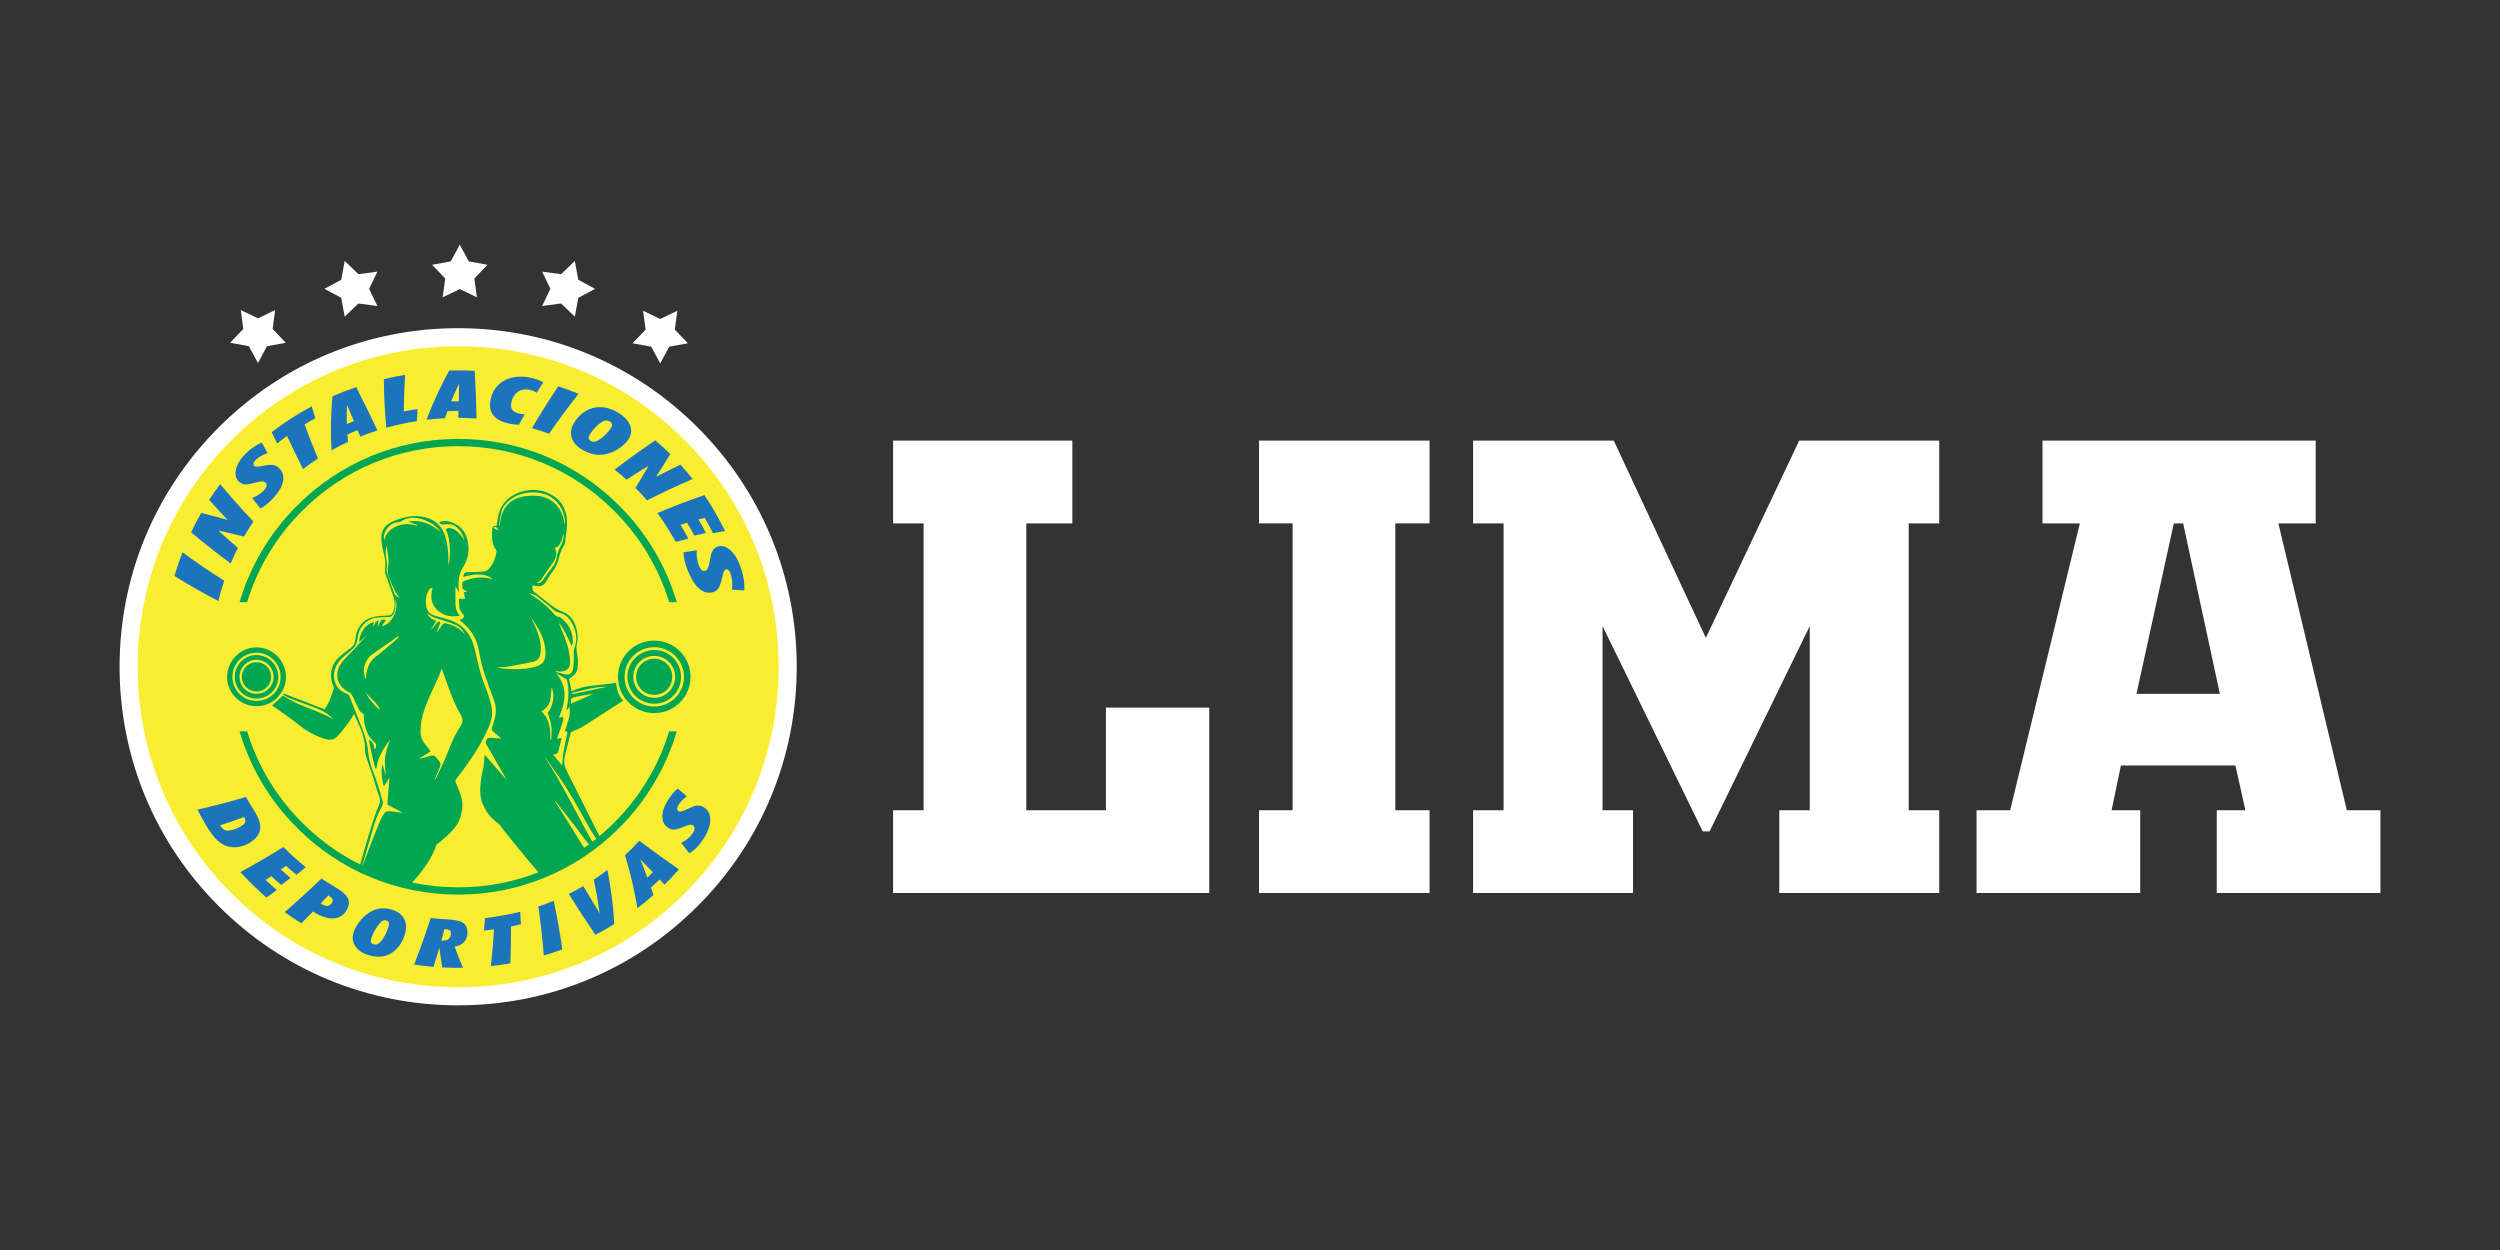 <?xml version="1.0" encoding="utf-8"?>
<!-- Generator: Adobe Illustrator 16.0.4, SVG Export Plug-In . SVG Version: 6.00 Build 0)  -->
<!DOCTYPE svg PUBLIC "-//W3C//DTD SVG 1.1//EN" "http://www.w3.org/Graphics/SVG/1.1/DTD/svg11.dtd">
<svg version="1.1" id="Layer_1" xmlns="http://www.w3.org/2000/svg" xmlns:xlink="http://www.w3.org/1999/xlink" x="0px" y="0px"
	 width="2834.65px" height="1417.32px" viewBox="0 0 2834.65 1417.32" enable-background="new 0 0 2834.65 1417.32"
	 xml:space="preserve">
<rect x="0" y="0" width="2834.65" height="1417.32" fill="#333333" stroke="none"/>
<g>
	<circle fill-rule="evenodd" clip-rule="evenodd" fill="#F9ED32" cx="519.977" cy="759.572" r="379.012"/>
	<g>
		<g>
			<polygon fill="#FFFFFF" points="302.758,392.544 324.068,388.663 309.117,373.006 312.006,351.544 292.497,360.931 
				272.976,351.544 275.873,373.006 260.918,388.663 282.221,392.544 292.497,411.601 			"/>
			<polygon fill="#FFFFFF" points="406.458,344.095 427.918,346.996 418.53,327.484 427.918,307.966 406.458,310.868 
				390.806,295.907 386.925,317.213 367.865,327.484 386.925,337.746 390.806,359.061 			"/>
			<polygon fill="#FFFFFF" points="521.324,327.794 540.73,337.117 537.849,315.786 552.717,300.219 531.541,296.359 
				521.324,277.41 511.116,296.359 489.944,300.219 504.809,315.786 501.925,337.117 			"/>
			<polygon fill="#FFFFFF" points="636.142,344.095 651.792,359.061 655.674,337.746 674.728,327.484 655.674,317.213 
				651.792,295.907 636.142,310.868 614.673,307.966 624.062,327.484 614.673,346.996 			"/>
			<polygon fill="#FFFFFF" points="738.381,393.094 748.579,412.051 758.794,393.094 779.975,389.244 765.115,373.688 
				767.988,352.35 748.579,361.677 729.187,352.35 732.066,373.688 717.19,389.244 			"/>
		</g>
	</g>
	<g>
		<path fill-rule="evenodd" clip-rule="evenodd" fill="#FFFFFF" d="M248.025,484.555C175.51,557.054,135.584,653.48,135.584,756.008
			c0,102.547,39.925,198.942,112.441,271.459c72.506,72.517,168.913,112.443,271.458,112.443
			c102.547,0,198.943-39.927,271.454-112.443c72.516-72.517,112.444-168.912,112.444-271.459
			c0-102.527-39.928-198.954-112.444-271.453c-72.51-72.515-168.906-112.441-271.454-112.441
			C416.938,372.113,320.531,412.04,248.025,484.555z M262.558,1012.938c-68.627-68.624-106.423-159.874-106.423-256.93
			c0-97.045,37.795-188.303,106.423-256.94c68.618-68.617,159.874-106.41,256.926-106.41c97.049,0,188.305,37.793,256.932,106.41
			c68.619,68.638,106.423,159.896,106.423,256.94c0,97.056-37.804,188.306-106.423,256.93
			c-68.626,68.631-159.883,106.422-256.932,106.422C422.431,1119.359,331.176,1081.568,262.558,1012.938z"/>
	</g>
	<g>
		<path fill="none" d="M629.024,621.619c2.832,4.821,1.835,9.351-0.417,13.626c-1.505,2.856-3.558,5.427-5.407,8.095
			c-2.25,3.244-4.698,6.363-6.78,9.71c-2.076,3.336-4.041,6.642-8.349,7.659c3.779,1.208,5.964-0.748,7.91-3.547
			c2.83-4.064,5.658-8.156,8.835-11.945c3.57-4.261,5.758-8.896,6.679-14.435c0.634-3.817,2.074-7.665,3.939-11.07
			c2.185-3.989,4.249-10.197,3.845-15.234C636.87,610.9,636.867,618.56,629.024,621.619z"/>
		<path fill="none" d="M672.826,786.739c-6.495,0.771-12.913,1.832-19.238,3.29c-6.409,1.476-6.37,1.647-6.281,7.902
			C655.842,794.189,664.333,790.464,672.826,786.739z"/>
		<path fill="none" d="M642.341,804.898c0.11-0.681,0.207-1.363,0.333-2.042c1.878-10.183,2.896-20.374,0.334-30.604
			c-0.192-0.77-0.347-1.84-0.894-2.182c-3.825-2.408-7.751-4.666-11.644-6.973c13.661,15.96,10.846,32.894,3.269,50.41
			c1.806-0.279,3.243-0.505,4.72-0.733c0,1.847,0.407,3.596-0.067,5.061c-2.174,6.702-4.591,13.321-6.864,19.814
			c1.026-0.133,2.773-0.364,5.461-0.719c-1.112,4.126-2.277,7.662-2.982,11.288c-0.768,3.956-1.248,7.874-7.152,7.128
			c3.954,4.747,7.45,8.944,10.457,12.551c0.599-5.434,1.002-11.302,1.946-17.082c1-6.118,2.472-12.163,3.822-18.222
			c0.482-2.165,0.307-3.726-2.512-3.526c2.65-9.134,6.896-17.684,5.201-27.648c-1.157,1.443-2.074,2.584-2.989,3.728
			C642.634,805.063,642.487,804.979,642.341,804.898z"/>
		<path fill="none" d="M567.144,591.527c2.192-15.235,10.3-25.284,25.676-28.433c4.827-0.986,9.92-1.21,14.854-0.998
			c15.722,0.684,27.656,10.826,31.311,26.161c0.435,1.825,0.718,3.687,1.071,5.531c0.248-0.1,0.494-0.198,0.739-0.296
			c-0.626-12.377-5.465-22.908-16.005-29.796c-12.128-7.923-34.443-7.552-47.594,3.9c-4.003,3.486-7.429,7.362-8.649,12.633
			c-1.167,5.036-1.954,10.16-2.905,15.245c0.234,0.072,0.468,0.146,0.703,0.216C566.615,594.304,566.943,592.927,567.144,591.527z"
			/>
		<path fill="none" d="M559.237,598.551c2.087,1.13,3.984,2.154,5.863,3.173C563.458,597.462,561.768,596.54,559.237,598.551z"/>
		<path fill="none" d="M618.453,741.659c0.406-16.28-7.648-29.281-16.56-41.784c1.976,4.123,4.158,8.157,5.881,12.382
			c3.599,8.815,6.323,17.854,5.25,27.579c-0.601,5.442-2.938,9.5-8.766,10.639c-9.563,1.87-19.105,3.869-28.712,5.497
			c-3.943,0.668-8.026,0.509-12.044,0.729c2.527,0.827,5.093,1.155,7.668,1.385c12.232,1.106,24.409,1.17,36.345-2.277
			C615.108,753.616,618.25,749.635,618.453,741.659z"/>
		<path fill="none" d="M624.052,838.591c0.361,0.021,0.726,0.043,1.086,0.063c0.047-5.117,0.653-10.31-0.017-15.334
			c-0.666-5.029-2.605-9.891-4.083-15.179c6.365-7.346,8.458-21.884,4.321-28.225c-0.469,4.503-0.547,9.803-1.68,14.868
			c-1.184,5.294-5.282,8.892-9.68,11.864C623.552,815.717,624.178,827.036,624.052,838.591z"/>
		<path fill="none" d="M673.316,779.899c-7.762,1.442-15.419,3.471-23.082,5.404c-0.989,0.248-1.752,1.403-2.468,2.015
			c13.643-2.89,27.027-5.725,41.041-8.69C683.222,779.05,678.18,778.996,673.316,779.899z"/>
		<path fill="none" d="M290.735,748.092c-10.606,0.051-19.107,8.66-19.122,19.367c-0.013,10.728,8.417,19.17,19.19,19.208
			c10.665,0.043,19.288-8.455,19.392-19.11C310.298,756.987,301.353,748.041,290.735,748.092z M290.877,784.078
			c-9.124-0.004-16.663-7.398-16.684-16.367c-0.021-9.386,7.183-16.755,16.446-16.823c9.389-0.065,16.753,7.147,16.786,16.444
			C307.46,776.658,300.125,784.078,290.877,784.078z"/>
		<path fill="none" d="M741.958,791.221c12.921,0.085,23.663-10.776,23.576-23.843c-0.085-13.153-10.63-23.686-23.708-23.682
			c-13.136,0.004-23.736,10.573-23.723,23.648C718.121,780.638,728.609,791.137,741.958,791.221z M741.991,746.906
			c10.973-0.1,20.178,9.094,20.272,20.245c0.098,11.597-8.792,20.663-20.323,20.725c-11.358,0.059-20.54-8.909-20.64-20.161
			C721.199,756.129,730.26,747.017,741.991,746.906z"/>
		<path fill="none" d="M741.56,801.131c18.545,0.123,33.847-14.892,33.98-33.339c0.136-18.639-14.926-33.838-33.642-33.954
			c-18.646-0.114-33.596,14.714-33.693,33.417C708.111,785.851,723.032,801.006,741.56,801.131z M742.513,737.022
			c16.436,0.185,29.8,14.01,29.661,30.676c-0.141,16.883-13.681,30.299-30.449,30.17c-17.112-0.13-30.485-13.807-30.299-30.984
			C711.604,750.046,725.371,736.823,742.513,737.022z"/>
		<path fill="none" d="M318.202,767.7c0.141-14.89-12.098-27.47-26.883-27.644c-15.372-0.181-27.62,11.854-27.763,27.275
			c-0.142,15.04,11.878,27.258,26.953,27.397C305.772,794.874,318.057,782.881,318.202,767.7z M290.498,792.059
			c-13.508-0.078-24.411-11.149-24.291-24.657c0.125-13.829,11.098-24.812,24.66-24.683c13.776,0.134,24.825,11.345,24.704,25.075
			C315.453,781.396,304.35,792.14,290.498,792.059z"/>
		<path fill="none" d="M643.983,896.203c-7.707-12.453-16.529-24.214-24.872-36.271c-0.431-0.619-0.99-1.149-1.698-1.58
			c18.083,25.588,40.747,73.736,57.767,102.073c1.563-1.188,3.114-2.397,4.655-3.625c-1.667-2.144-4.32-6.786-10.562-16.316
			C660.86,925.711,652.922,910.647,643.983,896.203z"/>
		<path fill="none" d="M654.713,940.278c-7.657-9.911-15.423-19.738-23.174-29.577c-0.736-0.931-1.705-1.688-2.673-2.636
			c7.489,10.894,27.316,44.128,37.089,59.054c2.301-1.592,4.587-3.21,6.839-4.88C666.307,957.161,657.095,943.363,654.713,940.278z"
			/>
		<path fill="none" d="M625.644,693.264c2.441,2.596,4.152,6.118,8.488,6.116c0.534-0.001,1.115,0.49,1.597,0.861
			c9.252,7.112,14.047,16.435,13.723,28.184c-0.038,1.453-0.802,2.882-1.231,4.323c-4.274-9.56-8.392-18.661-14.886-27.183
			c3.463,8.846,7.145,16.921,9.753,25.33c1.904,6.148,3.062,12.701,3.352,19.127c0.365,7.989-4.439,11.882-12.431,11.375
			c-1.198-0.076-2.388-0.312-3.58-0.467c-0.062,0.242-0.124,0.488-0.186,0.733c3.64,1.019,7.226,2.447,10.937,2.96
			c4.827,0.67,7.583-1.098,8.482-5.877c0.903-4.832,1.141-9.884,0.888-14.796c-0.168-3.293-0.421-6.092,0.861-9.479
			c4.21-11.146,1.374-21.661-4.92-31.311c-3.265-5.005-8.226-7.708-14.057-8.988c-1.453-0.319-2.888-1.233-4.071-2.188
			c-6.638-5.36-13.029-11.051-19.876-16.12c-2.528-1.875-6.078-2.37-9.162-3.496C609.063,678.262,617.914,685.039,625.644,693.264z"
			/>
		<path fill="none" d="M450.217,596.493c7.328-2.966,14.854-2.982,22.387-0.189c0.072-0.287,0.142-0.574,0.212-0.863
			c-3.014-1.295-6.028-2.593-9.75-4.193c14.508-2.235,25.875,3.039,36.613,11.884c-0.426-0.716-0.573-1.06-0.808-1.334
			c-4.307-5.052-9.594-8.96-15.657-11.416c-9.639-3.903-19.433-5.376-28.824,1.051c-0.541,0.371-1.316,0.564-1.98,0.56
			c-9.561-0.037-18.839,10.015-16.889,20.825C437.412,604.587,442.791,599.502,450.217,596.493z"/>
		<path fill="none" d="M481.704,843.468c2.345,2.754,4.387,5.765,6.492,8.557c-4.567,2.875-8.991,5.652-13.41,8.432
			c4.514-0.882,8.809-1.999,13.004-3.411c3.086-1.039,5.048-0.416,7.228,2.238c5.392,6.566,5.584,6.416,2.196,14.339
			c-1.381,3.223-2.783,6.433-4.175,9.648c0.247,0.112,0.494,0.223,0.743,0.331c2.814-5.846,5.718-11.654,8.43-17.549
			c6.458-14.03,10.731-29.117,19.528-41.999c3.492-5.105,3.457-8.931,0.294-14.328c-8.416-14.381-13.424-30.301-19.057-45.909
			c-0.634-1.751-1.343-3.479-2.219-5.739c-1.163,3.284-1.937,6.034-3.093,8.612c-3.534,7.899-7.33,15.678-10.812,23.597
			c-4.936,11.218-9.237,22.651-9.937,35.071C476.549,831.877,477.181,838.158,481.704,843.468z"/>
		<path fill="none" d="M421.812,742.159c-4.726,3.375-7.378,8.324-8.758,13.906c-1.227,4.972-0.337,9.757,1.798,14.394
			c0.042-0.8,0.087-1.599,0.134-2.4c0.562-9.498,3.348-17.73,11.444-23.815c7.625-5.732,14.732-12.154,22.043-18.301
			c1.325-1.115,2.531-2.377,3.795-3.568c-0.242-0.288-0.484-0.576-0.724-0.864C441.623,728.379,431.631,735.146,421.812,742.159z"/>
		<path fill="none" d="M494.691,704.146c-2.087,3.307-4.004,6.349-5.922,9.387c0.84-0.392,1.428-0.943,1.943-1.556
			c1.438-1.716,2.903-3.414,4.258-5.195c1.806-2.379,1.764-2.411,4.536-1.029c-1.456,3.672-2.904,7.329-4.354,10.986
			c0.138,0.063,0.276,0.127,0.412,0.19c2.073-2.991,4.028-6.074,6.29-8.914c0.651-0.817,2.29-1.484,3.289-1.289
			c7.977,1.576,15.069,4.905,20.559,11.136c0.39,0.441,0.876,0.8,1.319,1.194c-2.3-4.741-5.678-8.521-10.339-10.52
			c-5.759-2.469-11.785-4.34-17.766-6.257c-5.067-1.628-10.431-2.535-14.625-7.682C486.18,700.193,490.224,702.136,494.691,704.146z
			"/>
		<path fill="none" d="M450.31,676.605c0.861,0.822,2.153,1.192,2.872,1.567c-1.729-2.546-3.808-5.039-5.245-7.858
			c-2.211-4.335-4.075-8.855-5.919-13.364c-2.071-5.064-2.958-10.271-1.89-15.79c0.5-2.59,0.623-5.353,0.343-7.973
			c-0.495-4.624-1.429-9.205-2.317-14.659c-0.295,2.308-0.506,3.887-0.698,5.47c-0.937,7.651,2.665,15.153,0.742,22.839
			c2.81,8.442,5.515,16.925,8.516,25.3C447.326,673.848,448.931,675.284,450.31,676.605z"/>
		<path fill="none" d="M414.843,785.039c0.835,4.308,11.154,16.903,16.097,20.139C427.975,796.259,419.422,792.252,414.843,785.039z
			"/>
		<path fill="none" d="M433.804,925.311c2.361-4.298,4.265-5.996,8.707-5.432c4.477,0.568,8.965,1.06,14.193,1.671
			c-5.868-3.117-11.315-6.013-17.527-9.314c0.774-9.695,1.62-20.291,2.441-30.567c-1.785,2.779-3.864,6.029-6.342,9.895
			c-2.812-8.803-3.225-17.026-1.791-25.651c1.337,4.655,2.614,9.108,3.915,13.641c-0.334-7.153-1.521-14.2-0.737-21.021
			c0.784-6.798,3.54-13.372,5.41-19.97c-6.901,9.929-13.835,20.041-15.337,32.859c-0.354,0.02-0.708,0.038-1.061,0.06
			c-0.906-3.301-1.904-6.576-2.698-9.907c-1.054-4.414-1.972-8.864-2.894-13.312c-0.604-2.902-1.112-5.823-1.798-9.458
			c5.661,2.563,5.597,7.124,6.582,11.105c2.337-2.817,2.265-6.165-0.506-8.484c-6.702-5.616-9.536-13.272-11.233-21.418
			c-0.713-3.426-0.501-7.041-0.679-10.064c-1.678-1.46-3.867-2.564-4.827-4.34c-2.939-5.446-5.339-11.179-8.113-16.726
			c-0.675-1.348-1.738-2.883-3.024-3.491c-14.676-6.976-18.534-21.729-8.602-34.713c3.565-4.66,8.079-8.587,12.073-12.925
			c5.791-6.294,11.505-12.654,17.764-18.605c-3.484,2.957-6.965,5.912-10.629,9.022c1.038-11.811,7.434-20.47,16.909-22.86
			c-0.381,1.769-0.731,3.409-1.083,5.048c0.126,0.067,0.256,0.138,0.379,0.205c0.48-0.878,0.976-1.751,1.44-2.638
			c0.474-0.902,0.765-1.956,1.426-2.685c0.67-0.74,1.688-1.169,3.191-2.146c-0.461,2.661-0.776,4.5-1.095,6.338
			c0.167,0.076,0.334,0.154,0.5,0.231c0.53-1.068,1.094-2.12,1.589-3.201c1.88-4.129,2.184-4.296,7.308-3.566
			c-1.601,2.36-3.116,4.589-4.672,6.882c10.882-1.055,20.048-19.224,15.255-30.797c0.406,5.767,0.558,11.055-1.7,16.115
			c-1.32,2.956-2.946,4.741-6.602,4.603c-4.357-0.165-8.754,0.233-13.112,0.635c-9.285,0.853-17.957,8.579-20.423,18.191
			c-0.807,3.146-1.019,6.45-1.898,9.568c-0.604,2.138-1.48,4.478-2.967,6.023c-3.085,3.219-6.536,6.123-10.055,8.875
			c-7.594,5.94-12.693,13.185-12.778,23.186c-0.084,9.471,5.415,17.095,14.31,20.298c1.178,0.427,2.642,1.336,3.062,2.386
			c5.234,13.13,10.199,26.367,15.453,39.484c3.39,8.471,5.32,17.107,6.179,26.248c0.751,8.005,3.537,15.737,6.544,23.378
			c3.934,10.005,6.718,20.477,9.69,30.835c0.485,1.703-0.139,4.111-1.042,5.761c-4.766,8.727-8.354,17.866-10.699,27.527
			c-0.177,0.717-9.22,32.201-12.699,43.262c0.042,0.023,0.087,0.042,0.129,0.063C414.837,971.752,430.315,930.228,433.804,925.311z"
			/>
		<path fill="#00A651" d="M422.2,942.089c2.345-9.661,5.934-18.801,10.699-27.527c0.903-1.649,1.528-4.058,1.042-5.761
			c-2.973-10.358-5.756-20.83-9.69-30.835c-3.007-7.641-5.793-15.373-6.544-23.378c-0.859-9.141-2.789-17.777-6.179-26.248
			c-5.254-13.117-10.218-26.354-15.453-39.484c-0.42-1.05-1.884-1.959-3.062-2.386c-8.895-3.203-14.394-10.827-14.31-20.298
			c0.084-10.001,5.184-17.245,12.778-23.186c3.519-2.752,6.97-5.656,10.055-8.875c1.487-1.546,2.363-3.886,2.967-6.023
			c0.88-3.118,1.092-6.422,1.898-9.568c2.467-9.612,11.138-17.339,20.423-18.191c4.358-0.401,8.755-0.8,13.112-0.635
			c3.656,0.139,5.282-1.646,6.602-4.603c2.258-5.061,2.106-10.349,1.7-16.115c4.792,11.573-4.374,29.742-15.255,30.797
			c1.556-2.293,3.071-4.521,4.672-6.882c-5.125-0.729-5.428-0.562-7.308,3.566c-0.495,1.081-1.059,2.133-1.589,3.201
			c-0.166-0.077-0.333-0.155-0.5-0.231c0.319-1.838,0.634-3.677,1.095-6.338c-1.503,0.977-2.521,1.405-3.191,2.146
			c-0.661,0.729-0.952,1.782-1.426,2.685c-0.464,0.887-0.959,1.76-1.44,2.638c-0.123-0.067-0.253-0.138-0.379-0.205
			c0.352-1.639,0.703-3.279,1.083-5.048c-9.475,2.391-15.872,11.05-16.909,22.86c3.665-3.11,7.145-6.065,10.629-9.022
			c-6.259,5.951-11.973,12.312-17.764,18.605c-3.994,4.338-8.508,8.265-12.073,12.925c-9.932,12.983-6.074,27.737,8.602,34.713
			c1.286,0.608,2.349,2.144,3.024,3.491c2.773,5.547,5.173,11.279,8.113,16.726c0.959,1.775,3.148,2.88,4.827,4.34
			c0.178,3.023-0.034,6.639,0.679,10.064c1.697,8.146,4.532,15.802,11.233,21.418c2.771,2.319,2.843,5.667,0.506,8.484
			c-0.985-3.981-0.921-8.542-6.582-11.105c0.686,3.635,1.194,6.556,1.798,9.458c0.922,4.448,1.84,8.898,2.894,13.312
			c0.794,3.331,1.792,6.606,2.698,9.907c0.353-0.021,0.707-0.04,1.061-0.06c1.501-12.818,8.436-22.931,15.337-32.859
			c-1.871,6.598-4.626,13.172-5.41,19.97c-0.785,6.82,0.403,13.867,0.737,21.021c-1.301-4.532-2.578-8.985-3.915-13.641
			c-1.434,8.625-1.022,16.849,1.791,25.651c2.479-3.865,4.557-7.115,6.342-9.895c-0.822,10.276-1.667,20.872-2.441,30.567
			c6.212,3.302,11.66,6.197,17.527,9.314c-5.229-0.611-9.717-1.103-14.193-1.671c-4.442-0.564-6.346,1.134-8.707,5.432
			c-3.489,4.917-18.967,46.441-24.174,60.104c17.05,8.487,35.019,14.994,53.622,19.418c7.007-6.869,26.018-27.835,31.478-47.037
			c-0.197-0.303,22.876-15.542,27.091-30.765c4.561-16.188,2.822-21.598-4.893-39.193c-0.867-1.984-0.676-3.196,0.61-4.849
			c12.483-16.011,24.125-32.586,33.081-50.883c4.223-8.631,8.256-17.504,7.231-27.394c-0.567-5.475-2.232-10.913-3.971-16.179
			c-2.702-8.194-6.314-16.104-8.75-24.365c-2.698-9.142-4.486-18.551-6.708-27.837c-4.065-16.99-13.359-29.241-30.872-34.064
			c-5.198-1.431-10.383-2.905-15.535-4.489c-4.311-1.327-7.085-4.287-8.286-8.635c-1.722-6.236-0.951-12.331,1.475-18.206
			c0.862-2.093,2.189-4.088,5.279-4.471c-2.479,9.527-2.208,18.357,5.405,25.333c7.193,6.591,15.686,8.347,25.624,6.224
			c-3.728-3.742-4.937-8.054-5.071-12.583c-0.21-6.979-0.054-13.969-0.054-20.635c1.251,1.961,2.758,4.325,4.265,6.689
			c-1.679-9.718-0.539-21,3.965-27.761c5.228-7.849,7.251-16.412,6.4-25.562c-1.322-14.292-8.345-22.563-20.761-26.521
			c-4.129-1.315-8.329-1.374-12.448,0.65c3.006,2.615,3.002,2.587,6.244,2.281c4.514-0.428,8.932-0.579,12.825,2.502
			c4.978,3.934,7.882,9.116,9.63,15.076c-0.762-0.779-1.326-1.69-1.936-2.569c-3.254-4.666-6.916-8.858-12.697-10.436
			c-2.309-0.632-4.552-0.652-6.521,1.001c6.56,12.46,5.324,34.893,2.91,40.966c0-4.271,0.307-9.269-0.083-14.214
			c-0.396-5.053-1.21-10.114-2.307-15.069c-3.294-14.931-12.74-23.78-27.833-26.121c-10.045-1.557-19.691,0.632-29.054,4.01
			c-13.303,4.802-17.873,11.834-16.309,25.848c0.688,6.182,2.795,12.191,3.881,18.346c0.532,3.011,0.231,6.172,0.244,9.263
			c0.009,2.219-0.679,4.624-0.037,6.616c2.649,8.206,5.724,16.273,8.573,24.417c2.491,7.124,3.456,14.302-0.516,21.217
			c-0.661,1.144-2.387,2.132-3.748,2.329c-3.416,0.498-6.903,0.483-10.36,0.711c-12.043,0.797-21.417,5.667-25.828,17.555
			c-1.189,3.204-1.857,6.689-2.198,10.099c-0.361,3.625-1.805,6.14-4.759,8.311c-5.079,3.729-10.154,7.559-14.692,11.909
			c-8.271,7.934-10.228,21.502-5.205,31.66c0.461,0.933,0.515,2.336,0.199,3.345c-1.264,4.084-2.493,8.21-4.221,12.103
			c-1.747,3.931-4.069,7.606-5.849,10.858c-15.94-6.165-31.166-12.053-46.39-17.944c-0.207,0.38-0.417,0.759-0.625,1.139
			c1.946,1.236,3.757,2.815,5.863,3.65c7.649,3.032,15.372,5.884,23.115,8.67c8.35,3.006,16.704,5.97,23.667,11.738
			c1.524,1.264,2.887,2.723,4.323,4.093c-18.449-10.91-40.085-14.826-57.152-27.043c-4.253,3.831-8.293,7.47-12.447,11.214
			c0.68,0.489,1.491,1.077,2.301,1.662c9.166,6.614,18.635,12.852,27.408,19.952c9.097,7.354,18.891,12.884,30.065,16.401
			c5.676,1.787,10.474,1.188,14.284-2.904c4.683-5.027,8.8-10.601,12.961-16.092c2.036-2.688,3.612-5.725,5.897-9.411
			c2.9,6.563,5.479,12.067,7.773,17.686c2.902,7.107,4.75,14.388,4.566,22.247c-0.091,3.937,1.208,8.003,2.383,11.857
			c1.626,5.339,3.877,10.486,5.591,15.802c2.776,8.616,4.95,17.446,8.144,25.897c1.545,4.083,1.359,7.291-0.559,10.943
			c-4.356,8.312-17.609,53.305-21.926,70.42c0.699,0.356,1.397,0.711,2.099,1.061C412.979,974.29,422.023,942.806,422.2,942.089z
			 M414.843,785.039c4.579,7.213,13.132,11.22,16.097,20.139C425.997,801.942,415.678,789.347,414.843,785.039z M448.473,725.942
			c-7.311,6.146-14.418,12.568-22.043,18.301c-8.097,6.085-10.883,14.317-11.444,23.815c-0.047,0.802-0.091,1.601-0.134,2.4
			c-2.135-4.637-3.024-9.422-1.798-14.394c1.38-5.582,4.033-10.531,8.758-13.906c9.819-7.014,19.811-13.78,29.731-20.649
			c0.24,0.288,0.482,0.576,0.724,0.864C451.004,723.565,449.797,724.827,448.473,725.942z M498.917,702.28
			c5.981,1.917,12.006,3.788,17.766,6.257c4.661,1.998,8.039,5.778,10.339,10.52c-0.443-0.395-0.929-0.753-1.319-1.194
			c-5.49-6.23-12.582-9.56-20.559-11.136c-0.999-0.195-2.638,0.472-3.289,1.289c-2.262,2.84-4.217,5.923-6.29,8.914
			c-0.136-0.063-0.273-0.127-0.412-0.19c1.45-3.657,2.898-7.314,4.354-10.986c-2.772-1.382-2.73-1.35-4.536,1.029
			c-1.355,1.781-2.821,3.479-4.258,5.195c-0.515,0.612-1.104,1.164-1.943,1.556c1.918-3.038,3.834-6.08,5.922-9.387
			c-4.467-2.011-8.511-3.953-10.4-9.548C488.486,699.745,493.85,700.652,498.917,702.28z M486.853,790.286
			c3.481-7.919,7.277-15.697,10.812-23.597c1.157-2.578,1.931-5.328,3.093-8.612c0.876,2.26,1.585,3.988,2.219,5.739
			c5.633,15.608,10.641,31.528,19.057,45.909c3.163,5.397,3.198,9.223-0.294,14.328c-8.797,12.882-13.07,27.969-19.528,41.999
			c-2.712,5.895-5.615,11.703-8.43,17.549c-0.249-0.108-0.496-0.219-0.743-0.331c1.392-3.216,2.793-6.426,4.175-9.648
			c3.389-7.923,3.196-7.772-2.196-14.339c-2.179-2.654-4.142-3.277-7.228-2.238c-4.195,1.412-8.491,2.529-13.004,3.411
			c4.419-2.779,8.843-5.557,13.41-8.432c-2.104-2.792-4.147-5.803-6.492-8.557c-4.522-5.31-5.154-11.591-4.788-18.11
			C477.616,812.938,481.917,801.504,486.853,790.286z M435.521,612.816c-1.95-10.811,7.329-20.862,16.889-20.825
			c0.664,0.005,1.439-0.188,1.98-0.56c9.391-6.427,19.185-4.954,28.824-1.051c6.063,2.456,11.35,6.364,15.657,11.416
			c0.234,0.274,0.382,0.618,0.808,1.334c-10.738-8.845-22.105-14.119-36.613-11.884c3.723,1.601,6.737,2.898,9.75,4.193
			c-0.07,0.289-0.14,0.576-0.212,0.863c-7.533-2.793-15.059-2.776-22.387,0.189C442.791,599.502,437.412,604.587,435.521,612.816z
			 M446.712,672.137c-3.001-8.375-5.706-16.857-8.516-25.3c1.923-7.686-1.679-15.188-0.742-22.839
			c0.192-1.583,0.403-3.162,0.698-5.47c0.888,5.454,1.822,10.035,2.317,14.659c0.28,2.62,0.158,5.383-0.343,7.973
			c-1.068,5.519-0.181,10.726,1.89,15.79c1.845,4.509,3.708,9.029,5.919,13.364c1.438,2.819,3.516,5.312,5.245,7.858
			c-0.719-0.375-2.011-0.745-2.872-1.567C448.931,675.284,447.326,673.848,446.712,672.137z"/>
		<path fill="#00A651" d="M628.866,908.065c0.969,0.948,1.938,1.705,2.673,2.636c7.751,9.839,15.517,19.666,23.174,29.577
			c2.382,3.085,11.594,16.883,18.082,21.961c0.801-0.596,1.592-1.209,2.385-1.813c-17.021-28.337-39.684-76.485-57.767-102.073
			c0.708,0.431,1.268,0.961,1.698,1.58c8.343,12.057,17.166,23.817,24.872,36.271c8.939,14.444,16.877,29.508,25.289,44.281
			c6.243,9.53,8.895,14.173,10.562,16.316c1.074-0.856,2.151-1.713,3.213-2.589c-2.41-4.564-6.189-11.684-6.337-11.98
			c-11.288-22.571-22.513-45.176-33.924-67.686c-2.601-5.128-3.856-10.358-2.574-15.915c2.248-9.702,4.802-19.332,7.103-28.495
			c3.681-1.604,7.38-2.957,10.825-4.789c3.77-2.004,7.333-4.401,10.934-6.712c11.818-7.584,23.608-15.208,35.414-22.812
			c0.639-0.409,1.294-0.789,2.159-1.317c-5.528-5.772-7.358-12.797-8.146-20.41c-17.208,3.356-34.936,1.938-50.38,9.753
			c-0.999-4.798-1.957-9.416-2.937-14.133c6.764-4.342,9.275-7.383,9.839-13.715c0.377-4.222,0.359-8.606-0.367-12.76
			c-0.844-4.814-1.562-9.337-0.342-14.298c0.919-3.737,0.736-7.952,0.151-11.815c-1.6-10.534-6.351-19.806-16.622-23.535
			c-6.042-2.194-10.647-5.569-15.383-9.335c-5.258-4.18-10.563-8.296-15.891-12.386c-2.769-2.121-3.401-4.818-2.642-8.247
			c1.038,0.247,1.902,0.456,2.764,0.655c6.359,1.483,10.294-0.445,13.369-6.145c1.727-3.203,3.614-6.385,5.878-9.217
			c3.374-4.223,5.836-8.815,7.162-14.024c1.458-5.736,2.923-11.453,6.532-16.331c0.41-0.555,0.785-1.265,0.846-1.932
			c0.912-10,3.534-19.829,2.017-30.059c-1.577-10.637-6.3-18.99-15.552-24.636c-9.264-5.652-19.333-7.649-29.939-5.768
			c-13.929,2.469-28.14,11.142-31.845,27.806c-0.901,4.044-1.434,8.167-2.167,12.442c-2.779-0.699-4.755,0.32-4.92,3.285
			c-0.39,7.017-0.738,14.083,2.376,20.697c0.64,1.362,1.645,2.556,2.718,4.182c-0.254,1.225-0.621,3.009-0.994,4.79
			c-1.406,6.658-4.315,12.552-9.48,17.046c-1.261,1.098-3.363,1.573-5.125,1.694c-5.954,0.404-11.927,0.515-17.894,0.758
			c-3.227,0.135-4.299,2.081-4.199,5.215c10.998-2.939,21.875-5.076,32.782,1.926c-0.912,0.113-1.215,0.236-1.469,0.171
			c-9.596-2.473-18.983-1.488-28.244,1.673c-4.501,1.538-4.413,1.532-4.38,6.413c0.016,2.3,0.528,4.365,3.013,4.94
			c0.741,0.172,1.401,0.793,2.678,1.793c-1.802,0-2.94,0-3.888,0c0.445,3,0.886,4,1.264,8c-1.964,0-4.248,0-6.863,0
			c0.454,5-0.914,12.195,4.608,17.311c1.963,1.82,1.025,4.477-1.456,5.736c-0.771,0.393-1.629,0.429-2.452,0.73
			c0.139,0.387,0.152,0.537,0.278,0.645c0.464,0.394,0.971,0.69,1.45,1.068c10.429,8.27,17.402,18.617,19.94,31.877
			c1.507,7.883,2.928,15.829,5.299,23.472c3.525,11.352,7.773,22.476,11.873,33.638c2.391,6.51,3.056,13.074,1.416,19.797
			c-0.94,3.849-2.049,7.67-3.35,11.41c-0.62,1.778-0.549,3.14,0.824,4.354c3.123,2.76,6.282,5.48,9.646,8.41
			c-4.072-0.303-8.09-0.683-12.117-0.846c-1.25-0.053-3.142,0.07-3.67,0.846c-1.278,1.872-2.919,3.77-1.212,6.6
			c4.467,7.41,8.606,15.016,12.896,22.533c3.092,5.415,6.217,10.809,9.328,16.213c-0.106,0.062-0.21,0.129-0.318,0.194
			c-6.743-7.764-16.595-18.937-23.777-27.203c-1.247,15.592-0.796,11.62-2.65,19.646c-0.698,3.025-2.05,11.826-2.408,19.386
			c-0.075,10.561,1.624,15.289,6.463,23.958c3.565,6.39,9.747,11.98,15.748,16.526c0.937,2.062,35.959,45.638,48.459,58.923
			c17.845-7.024,34.864-16.101,50.773-27.104C656.182,952.193,636.355,918.959,628.866,908.065z M650.234,785.304
			c7.662-1.934,15.32-3.962,23.082-5.404c4.864-0.903,9.906-0.85,15.492-1.271c-14.014,2.966-27.398,5.801-41.041,8.69
			C648.482,786.707,649.245,785.552,650.234,785.304z M653.588,790.029c6.325-1.458,12.743-2.519,19.238-3.29
			c-8.493,3.725-16.984,7.45-25.519,11.192C647.218,791.677,647.179,791.505,653.588,790.029z M645.769,801.419
			c1.695,9.965-2.55,18.515-5.201,27.648c2.819-0.199,2.994,1.361,2.512,3.526c-1.35,6.059-2.822,12.104-3.822,18.222
			c-0.944,5.78-1.347,11.648-1.946,17.082c-3.006-3.606-6.502-7.804-10.457-12.551c5.905,0.746,6.385-3.172,7.152-7.128
			c0.705-3.626,1.87-7.162,2.982-11.288c-2.688,0.354-4.435,0.586-5.461,0.719c2.273-6.493,4.69-13.112,6.864-19.814
			c0.474-1.465,0.067-3.214,0.067-5.061c-1.478,0.229-2.914,0.454-4.72,0.733c7.577-17.517,10.393-34.45-3.269-50.41
			c3.893,2.307,7.819,4.564,11.644,6.973c0.547,0.342,0.702,1.412,0.894,2.182c2.562,10.23,1.544,20.422-0.334,30.604
			c-0.126,0.679-0.223,1.361-0.333,2.042c0.146,0.08,0.293,0.165,0.439,0.248C643.695,804.003,644.612,802.862,645.769,801.419z
			 M608.487,675.865c6.847,5.069,13.238,10.76,19.876,16.12c1.183,0.954,2.618,1.868,4.071,2.188
			c5.831,1.28,10.792,3.983,14.057,8.988c6.294,9.649,9.13,20.165,4.92,31.311c-1.282,3.388-1.029,6.187-0.861,9.479
			c0.253,4.912,0.016,9.964-0.888,14.796c-0.899,4.779-3.656,6.547-8.482,5.877c-3.71-0.513-7.296-1.941-10.937-2.96
			c0.062-0.245,0.124-0.491,0.186-0.733c1.191,0.155,2.382,0.391,3.58,0.467c7.992,0.507,12.796-3.386,12.431-11.375
			c-0.29-6.426-1.448-12.979-3.352-19.127c-2.608-8.409-6.29-16.484-9.753-25.33c6.494,8.521,10.611,17.623,14.886,27.183
			c0.429-1.441,1.193-2.87,1.231-4.323c0.324-11.749-4.471-21.071-13.723-28.184c-0.481-0.371-1.062-0.862-1.597-0.861
			c-4.335,0.002-6.046-3.521-8.488-6.116c-7.73-8.225-16.581-15.002-26.319-20.895C602.409,673.495,605.958,673.99,608.487,675.865z
			 M635.435,619.712c-1.865,3.405-3.305,7.253-3.939,11.07c-0.92,5.539-3.108,10.174-6.679,14.435
			c-3.178,3.789-6.006,7.881-8.835,11.945c-1.946,2.799-4.131,4.755-7.91,3.547c4.308-1.018,6.273-4.323,8.349-7.659
			c2.082-3.347,4.53-6.466,6.78-9.71c1.85-2.668,3.902-5.238,5.407-8.095c2.251-4.275,3.248-8.805,0.417-13.626
			c7.842-3.06,7.846-10.719,10.255-17.142C639.684,609.515,637.62,615.723,635.435,619.712z M568.547,580.23
			c1.22-5.271,4.646-9.146,8.649-12.633c13.15-11.452,35.466-11.823,47.594-3.9c10.54,6.888,15.378,17.419,16.005,29.796
			c-0.245,0.098-0.491,0.196-0.739,0.296c-0.353-1.845-0.636-3.706-1.071-5.531c-3.655-15.335-15.589-25.478-31.311-26.161
			c-4.935-0.212-10.027,0.012-14.854,0.998c-15.375,3.148-23.484,13.197-25.676,28.433c-0.201,1.399-0.528,2.776-0.798,4.164
			c-0.235-0.07-0.469-0.144-0.703-0.216C566.593,590.391,567.38,585.267,568.547,580.23z M559.237,598.551
			c2.53-2.011,4.22-1.089,5.863,3.173C563.221,600.705,561.325,599.681,559.237,598.551z M571.17,758.086
			c-2.576-0.229-5.141-0.558-7.668-1.385c4.019-0.221,8.101-0.062,12.044-0.729c9.606-1.628,19.149-3.627,28.712-5.497
			c5.827-1.139,8.165-5.196,8.766-10.639c1.074-9.726-1.65-18.764-5.25-27.579c-1.724-4.225-3.905-8.259-5.881-12.382
			c8.911,12.503,16.965,25.504,16.56,41.784c-0.203,7.976-3.345,11.957-10.937,14.149
			C595.58,759.256,583.403,759.192,571.17,758.086z M623.679,794.785c1.133-5.065,1.211-10.365,1.68-14.868
			c4.137,6.341,2.044,20.879-4.321,28.225c1.479,5.288,3.417,10.149,4.083,15.179c0.67,5.024,0.063,10.217,0.017,15.334
			c-0.36-0.021-0.725-0.042-1.086-0.063c0.126-11.555-0.5-22.874-10.053-31.941C618.396,803.677,622.495,800.079,623.679,794.785z"
			/>
		<path fill="#00A651" d="M741.817,808.534c22.846,0.021,41.114-18.284,41.122-41.209c0.007-22.558-18.463-40.939-41.128-40.929
			c-22.94,0.011-41.173,18.269-41.122,41.175C700.739,790.163,719.162,808.513,741.817,808.534z M741.898,733.838
			c18.716,0.116,33.778,15.315,33.642,33.954c-0.134,18.447-15.436,33.462-33.98,33.339c-18.528-0.125-33.448-15.28-33.355-33.876
			C708.302,748.552,723.251,733.724,741.898,733.838z"/>
		<path fill="#00A651" d="M324.24,767.537c-0.06-18.469-15.076-33.521-33.42-33.496c-18.395,0.025-33.33,15.155-33.288,33.721
			c0.04,18.295,14.988,33.013,33.449,32.938C309.477,800.628,324.3,785.849,324.24,767.537z M263.555,767.332
			c0.143-15.422,12.391-27.456,27.763-27.275c14.786,0.174,27.024,12.754,26.883,27.644c-0.145,15.181-12.43,27.174-27.693,27.029
			C275.433,794.59,263.413,782.372,263.555,767.332z"/>
		<path fill="#00A651" d="M741.724,797.868c16.768,0.129,30.308-13.287,30.449-30.17c0.14-16.666-13.225-30.491-29.661-30.676
			c-17.142-0.199-30.908,13.023-31.087,29.861C711.239,784.062,724.612,797.738,741.724,797.868z M741.827,743.696
			c13.077-0.004,23.623,10.528,23.708,23.682c0.087,13.066-10.655,23.928-23.576,23.843c-13.35-0.084-23.838-10.583-23.855-23.876
			C718.091,754.27,728.69,743.7,741.827,743.696z"/>
		<path fill="#00A651" d="M290.867,742.719c-13.562-0.129-24.535,10.854-24.66,24.683c-0.12,13.508,10.783,24.579,24.291,24.657
			c13.852,0.081,24.955-10.662,25.073-24.265C315.691,754.063,304.643,742.853,290.867,742.719z M290.804,786.667
			c-10.773-0.038-19.203-8.48-19.19-19.208c0.015-10.707,8.516-19.316,19.122-19.367c10.618-0.051,19.562,8.896,19.46,19.465
			C310.092,778.212,301.469,786.71,290.804,786.667z"/>
		<path fill="#00A651" d="M741.94,787.876c11.531-0.062,20.421-9.128,20.323-20.725c-0.094-11.151-9.3-20.345-20.272-20.245
			c-11.731,0.11-20.792,9.223-20.69,20.809C721.4,778.967,730.583,787.935,741.94,787.876z"/>
		<path fill="#00A651" d="M290.64,750.888c-9.263,0.068-16.467,7.438-16.446,16.823c0.021,8.969,7.56,16.363,16.684,16.367
			c9.248,0,16.583-7.42,16.548-16.746C307.393,758.035,300.029,750.822,290.64,750.888z"/>
		<path fill="#1C75BC" d="M408.184,989.146c0.068-0.067,0.232-0.492,0.475-1.202C408.466,988.441,408.306,988.847,408.184,989.146z"
			/>
		<path fill="#1C75BC" d="M409.5,985.351c-0.337,1.068-0.621,1.953-0.842,2.593c0.263-0.674,0.59-1.53,0.971-2.529
			C409.587,985.393,409.543,985.374,409.5,985.351z"/>
	</g>
	<path fill-rule="evenodd" clip-rule="evenodd" fill="#00A651" d="M342.634,579.161c47.237-47.232,110.045-73.248,176.85-73.248
		s129.607,26.016,176.844,73.248c29.447,29.441,50.631,64.923,62.436,103.656h8.586c-12.035-40.933-34.169-78.455-65.197-109.477
		c-48.796-48.794-113.663-75.667-182.668-75.667c-69.006,0-133.88,26.873-182.674,75.667
		c-31.017,31.021-53.158,68.544-65.183,109.477h8.572C292.003,644.084,313.191,608.603,342.634,579.161z M696.328,932.864
		c-47.236,47.232-110.039,73.247-176.844,73.247s-129.613-26.015-176.85-73.247c-29.442-29.441-50.631-64.939-62.436-103.674h-8.572
		c12.025,40.957,34.166,78.487,65.183,109.494c48.794,48.795,113.668,75.656,182.674,75.656c69.005,0,133.872-26.861,182.668-75.656
		c31.028-31.007,53.162-68.537,65.197-109.494h-8.586C746.958,867.925,725.774,903.423,696.328,932.864z"/>
	<g>
		<g>
			<g>
				<path fill="#1C75BC" d="M247.537,681.533c-16.968-8.9-33.499-18.372-49.773-28.484c2.686-9.062,5.738-18.013,9.153-26.825
					c15.421,11.316,31.144,22.027,47.333,32.214C251.245,667.403,249.895,672.021,247.537,681.533z"/>
				<path fill="#1C75BC" d="M261.604,638.889c-15.417-11.259-30.341-23.004-44.926-35.321c4.314-9.067,6.622-13.463,11.506-21.972
					c10.024,2.462,19.964,5.078,29.901,7.871c-7.09-7.444-14.031-14.972-20.879-22.639c4.778-7.357,7.277-10.921,12.474-17.818
					c12.114,14.544,24.646,28.61,37.715,42.303c-4.499,6.592-6.645,10.003-10.705,17.057c-9.668-2.423-19.33-4.664-29.078-6.744
					c7.276,6.665,14.586,13.262,22.117,19.64C266.271,628.116,264.641,631.64,261.604,638.889z"/>
				<path fill="#1C75BC" d="M285.951,564.725c2.716-1.085,5.252-2.415,7.63-3.999c2.379-1.586,4.394-3.285,6.063-5.133
					c1.476-1.632,2.348-3.188,2.609-4.698c0.26-1.508-0.142-2.753-1.228-3.733c-0.934-0.844-2.241-1.29-3.933-1.312
					c-1.691-0.021-4.418,0.465-8.15,1.519c-4.54,1.279-8.087,1.947-10.577,1.877c-2.488-0.067-4.657-0.811-6.491-2.274
					c-4.122-3.288-5.718-7.969-4.498-14.043c1.219-6.074,5.111-12.64,11.78-19.192c2.702-2.654,5.501-4.944,8.365-6.87
					c2.86-1.925,5.989-3.633,9.36-5.103c2.558,4.871,3.862,7.291,6.515,12.101c-2.719,0.849-5.201,1.898-7.429,3.134
					c-2.228,1.237-4.155,2.646-5.773,4.212c-1.449,1.402-2.341,2.758-2.68,4.04c-0.339,1.281-0.08,2.318,0.766,3.108
					c1.142,1.066,4.301,0.949,9.421-0.077c0.635-0.127,1.137-0.221,1.5-0.292c5.136-1.014,8.903-1.17,11.29-0.617
					c2.386,0.555,4.479,1.807,6.296,3.72c4.051,4.265,5.294,9.319,4.058,15.149c-1.236,5.831-4.792,11.676-10.585,18.07
					c-2.469,2.726-5,5.157-7.627,7.305c-2.628,2.145-5.082,3.8-7.402,4.927C291.464,571.868,289.608,569.503,285.951,564.725z"/>
				<path fill="#1C75BC" d="M360.542,519.907c-6.931,4.513-10.321,6.908-16.913,11.974c-6.327-12.396-12.345-24.883-18.106-37.552
					c-4.587,3.289-6.847,4.991-11.292,8.504c-2.526-5.097-3.764-7.663-6.187-12.82c14.283-11.021,29.502-20.812,45.423-29.297
					c1.539,5.442,2.338,8.153,3.99,13.553c-4.901,2.681-7.327,4.077-12.112,6.979C350.126,494.265,355.179,507.118,360.542,519.907z
					"/>
				<path fill="#1C75BC" d="M375.914,510.611c-1.194-20.566-0.834-40.715,0.996-61.233c8.83-3.856,17.824-7.333,26.946-10.435
					c8.337,16.215,16.381,32.578,24.115,49.088c-7.865,2.518-11.758,3.916-19.425,6.991c-1.265-2.938-1.896-4.411-3.158-7.35
					c-4.618,1.849-6.908,2.824-11.444,4.87c0.225,3.412,0.356,5.115,0.656,8.51C386.991,504.589,383.247,506.501,375.914,510.611z
					 M393.252,480.84c3.209-1.39,4.823-2.061,8.07-3.355c-3.163-7.402-4.74-11.105-7.888-18.513
					C393.11,467.762,393.076,472.138,393.252,480.84z"/>
				<path fill="#1C75BC" d="M437.995,485.021c-1.698-18.325-2.614-36.725-2.762-55.128c9.56-2.285,14.385-3.265,24.082-4.891
					c-0.81,13.845-1.299,27.646-1.468,41.514c6.171-1.22,9.275-1.753,15.5-2.666c-0.313,5.451-0.443,8.178-0.645,13.621
					C460.996,479.297,449.401,481.819,437.995,485.021z"/>
				<path fill="#1C75BC" d="M483.622,475.969c7.251-19.362,15.759-37.728,25.728-55.841c9.637-0.274,19.286-0.169,28.916,0.316
					c1.034,18.01,1.734,36.038,2.094,54.073c-8.248-0.556-12.386-0.693-20.653-0.692c0.039-3.171,0.06-4.757,0.101-7.929
					c-4.978,0-7.468,0.048-12.441,0.244c-1.18,3.221-1.751,4.836-2.855,8.067C496.133,474.626,491.949,474.977,483.622,475.969z
					 M511.489,455.121c3.498-0.089,5.248-0.108,8.745-0.104c0.12-7.98,0.185-11.971,0.319-19.951
					C516.679,443.038,514.864,447.052,511.489,455.121z"/>
				<path fill="#1C75BC" d="M608.538,445.267c-1.202-0.802-2.376-1.449-3.515-1.94c-1.141-0.491-2.331-0.887-3.566-1.184
					c-5.354-1.286-10.111-0.564-14.083,2.073s-6.453,6.732-7.587,12.186c-0.727,3.499-0.339,6.261,1.111,8.298
					c1.45,2.038,4.001,3.424,7.686,4.242c0.886,0.196,1.865,0.348,2.938,0.457c1.073,0.11,2.223,0.175,3.454,0.194
					c-2.641,4.721-3.931,7.089-6.458,11.851c-1.476,0.089-3.031,0.054-4.675-0.1c-1.642-0.153-3.487-0.439-5.546-0.844
					c-8.071-1.588-13.953-4.229-17.824-8.314c-3.871-4.087-5.438-9.491-4.693-16.112c1.09-9.669,6.141-18.747,14.648-23.832
					c9.767-5.838,21.807-6.28,32.637-3.676c2.331,0.562,4.599,1.236,6.743,2.052c2.144,0.813,4.225,1.759,6.237,2.825
					C612.984,438.147,611.481,440.514,608.538,445.267z"/>
				<path fill="#1C75BC" d="M603.198,485.483c9.429-16.167,19.349-31.933,29.835-47.436c9.309,3.078,13.912,4.78,22.982,8.514
					c-11.66,14.728-22.778,29.759-33.426,45.233C614.925,488.999,611.04,487.736,603.198,485.483z"/>
				<path fill="#1C75BC" d="M661.102,510.438c-6.055-3.328-10.096-7.398-12.24-12.537c-2.146-5.14-1.995-10.471,0.745-16.018
					c2.233-4.522,5.268-8.545,9.218-11.982c3.95-3.437,8.284-5.85,12.973-7.141c4.567-1.256,9.337-1.466,14.194-0.617
					c4.855,0.849,9.91,2.789,15.032,5.859c7.302,4.377,11.911,9.662,13.771,15.419c1.857,5.756,0.68,11.144-3.24,16.155
					c-3.148,4.025-6.988,7.331-11.419,10.019c-4.43,2.688-8.941,4.463-13.51,5.407c-4.281,0.887-8.503,0.946-12.721,0.183
					C669.688,514.421,665.461,512.833,661.102,510.438z M668.759,492.658c-1.04,1.761-1.455,3.227-1.253,4.398
					c0.201,1.172,1.036,2.159,2.503,2.98c1.314,0.736,2.669,1.023,4.082,0.861c1.414-0.161,3.012-0.813,4.795-1.919
					c2.314-1.436,4.764-3.382,7.303-5.855c2.539-2.474,4.683-4.987,6.402-7.564c1.136-1.703,1.629-3.167,1.467-4.386
					c-0.161-1.222-0.979-2.274-2.444-3.138c-1.568-0.925-3.127-1.339-4.656-1.25c-1.532,0.089-3.169,0.737-4.889,1.86
					c-2.37,1.549-4.847,3.612-7.316,6.21C672.279,487.453,670.292,490.062,668.759,492.658z"/>
				<path fill="#1C75BC" d="M696.811,532.556c15.042-11.62,30.401-22.662,46.2-33.231c7.016,5.962,10.429,9.082,17.04,15.604
					c-5.281,8.658-10.673,17.205-16.215,25.699c9.167-4.742,18.374-9.314,27.692-13.754c5.717,6.276,8.483,9.529,13.818,16.268
					c-17.524,7.492-34.693,15.544-51.655,24.234c-5.116-5.882-7.771-8.707-13.252-14.125c5.2-8.262,10.196-16.652,14.979-25.161
					c-8.45,5.063-16.782,10.325-24.989,15.774C705.119,539.142,702.392,536.88,696.811,532.556z"/>
				<path fill="#1C75BC" d="M745.327,581.762c17.577-7.457,35.317-14.239,53.383-20.42c8.846,13.022,16.397,26.67,23.453,40.725
					c-5.507,0.953-8.254,1.461-13.72,2.533c-3.561-7.177-5.44-10.672-9.379-17.472c-2.845,0.719-4.264,1.085-7.096,1.837
					c3.517,5.985,5.203,9.052,8.419,15.337c-5.241,1.155-7.851,1.761-13.053,3.023c-3.139-5.972-4.782-8.887-8.206-14.569
					c-3.028,0.885-4.537,1.337-7.549,2.258c3.734,6.105,5.52,9.245,8.913,15.696c-5.735,1.392-8.588,2.122-14.272,3.646
					C759.817,603.08,753.127,592.142,745.327,581.762z"/>
				<path fill="#1C75BC" d="M790.005,623.894c-0.2,3.033-0.088,6.048,0.337,9.073c0.425,3.027,1.124,5.803,2.116,8.357
					c0.875,2.259,1.948,3.928,3.246,5.002c1.295,1.072,2.634,1.382,4.022,0.898c1.196-0.417,2.181-1.408,2.94-2.99
					c0.757-1.581,1.489-4.414,2.141-8.462c0.794-4.919,1.736-8.544,2.896-10.801c1.158-2.256,2.805-3.858,4.972-4.78
					c4.868-2.071,9.909-1.122,15.028,3.251s9.548,11.566,12.799,21.686c1.317,4.101,2.258,8.134,2.83,12.058
					c0.572,3.919,0.828,8.013,0.756,12.251c-5.678-0.39-8.512-0.548-14.171-0.793c0.375-3.193,0.456-6.245,0.259-9.137
					c-0.198-2.893-0.687-5.574-1.455-8.029c-0.688-2.196-1.571-3.815-2.625-4.863c-1.054-1.046-2.137-1.378-3.244-1.017
					c-1.494,0.488-2.756,3.548-4.009,9.069c-0.155,0.685-0.284,1.223-0.373,1.614c-1.271,5.543-2.75,9.328-4.299,11.343
					c-1.548,2.014-3.626,3.332-6.207,3.986c-5.752,1.462-11.034-0.335-15.97-4.903c-4.937-4.571-8.883-11.309-12.312-20.172
					c-1.462-3.778-2.611-7.408-3.442-10.939c-0.831-3.529-1.27-6.607-1.276-9.281C780.957,625.263,783.965,624.779,790.005,623.894z
					"/>
			</g>
		</g>
		<g>
			<g>
				<path fill="#1C75BC" d="M223.839,917.985c18.538-4.134,36.82-8.902,55.016-14.343c3.124,5.5,4.749,8.184,8.111,13.412
					c5.296,8.232,8.094,14.888,8.152,20.638c0.056,5.75-2.6,10.883-8.23,15.337c-4.348,3.438-9.3,5.819-14.939,6.958
					c-5.639,1.141-10.861,0.854-15.565-0.918c-3.825-1.441-7.439-3.791-10.762-7.028c-3.324-3.237-7.667-8.94-12.654-17.455
					C229.171,928.109,227.342,924.787,223.839,917.985z M249.618,935.813c0.062,0.146,0.131,0.297,0.213,0.449
					c0.082,0.155,0.215,0.378,0.402,0.673c0.742,1.179,1.638,2.179,2.679,2.997c1.04,0.819,2.117,1.366,3.206,1.656
					c1.763,0.471,4.553,0.21,8.325-0.854c3.772-1.062,7.162-2.66,10.203-4.734c1.977-1.348,3.122-2.785,3.448-4.297
					c0.327-1.514-0.118-3.284-1.317-5.35C267.793,929.703,258.736,932.856,249.618,935.813z"/>
				<path fill="#1C75BC" d="M272.536,988.863c16.609-8.989,32.841-18.475,48.824-28.534c7.961,8.16,16.443,15.813,25.377,22.895
					c-4.179,3.51-6.287,5.243-10.54,8.678c-4.817-3.896-7.182-5.919-11.817-10.11c-2.355,1.657-3.538,2.479-5.914,4.112
					c4.277,3.914,6.456,5.808,10.889,9.472c-4.147,3.271-6.235,4.891-10.449,8.095c-4.597-3.874-6.855-5.873-11.289-10.006
					c-2.598,1.729-3.903,2.587-6.523,4.289c5.014,4.729,7.574,7.01,12.795,11.411c-4.694,3.485-7.062,5.209-11.838,8.609
					C291.704,1008.551,281.976,999.013,272.536,988.863z"/>
				<path fill="#1C75BC" d="M322.781,1034.189c14.307-12.265,28.166-24.92,41.673-38.062c5.397,3.604,8.144,5.319,13.712,8.574
					c7.769,4.539,12.954,8.497,15.465,12.433c2.511,3.937,2.686,8.321,0.337,13.206c-2.97,6.174-7.558,9.882-13.942,10.812
					s-14.115-0.983-22.711-6.091c-0.269-0.161-0.675-0.416-1.215-0.77c-0.54-0.353-0.941-0.611-1.21-0.774
					c-5.241,5.406-7.899,8.082-13.291,13.372C333.926,1042.096,330.157,1039.556,322.781,1034.189z M372.148,1015.282
					c-3.35,3.683-5.042,5.511-8.459,9.145c0.203,0.178,0.431,0.352,0.685,0.515c0.252,0.164,0.565,0.356,0.941,0.575
					c2.51,1.471,4.745,1.976,6.655,1.545c1.908-0.432,3.5-1.812,4.794-4.11c0.713-1.271,0.742-2.504,0.097-3.71
					c-0.645-1.205-1.925-2.343-3.839-3.452C372.672,1015.588,372.498,1015.486,372.148,1015.282z"/>
				<path fill="#1C75BC" d="M417.383,1082.866c-7.201-2.256-12.32-6.087-15.199-11.18c-2.879-5.093-2.996-10.548-0.615-16.321
					c1.941-4.704,4.665-8.948,8.059-12.795c3.396-3.846,6.997-6.806,10.785-8.89c3.685-2.024,7.438-3.216,11.279-3.604
					c3.841-0.389,7.859,0.029,12.158,1.223c6.127,1.7,10.554,4.633,13.445,9.051c2.889,4.419,3.806,9.706,2.508,15.927
					c-1.043,4.999-2.879,9.663-5.62,13.95c-2.741,4.285-6.073,7.709-9.979,10.219c-3.662,2.352-7.766,3.776-12.254,4.198
					S422.568,1084.49,417.383,1082.866z M420.99,1063.666c-0.652,1.948-0.766,3.483-0.332,4.609c0.435,1.123,1.458,1.939,3.063,2.43
					c1.436,0.44,2.812,0.404,4.113-0.103c1.299-0.506,2.633-1.556,3.991-3.112c1.762-2.021,3.467-4.603,5.069-7.733
					c1.602-3.13,2.808-6.199,3.649-9.189c0.555-1.976,0.64-3.515,0.261-4.617c-0.379-1.104-1.236-1.838-2.575-2.22
					c-1.429-0.407-2.757-0.36-3.995,0.145c-1.239,0.506-2.49,1.558-3.768,3.078c-1.756,2.093-3.576,4.686-5.35,7.774
					C423.342,1057.816,421.954,1060.791,420.99,1063.666z"/>
				<path fill="#1C75BC" d="M469.555,1093.689c6.803-17.43,13.055-34.989,18.782-52.8c6.186,0.683,9.288,0.939,15.5,1.284
					c9.75,0.543,16.461,1.531,20.227,3.601c3.767,2.069,5.805,5.611,5.988,10.731c0.159,4.476-0.949,8.199-3.433,11.129
					c-2.482,2.93-6.201,4.887-11.107,5.745c3.485,9.635,5.37,14.428,9.425,23.956c-9.373,0.14-14.064,0.053-23.425-0.445
					c-1.502-8.945-2.183-13.421-3.415-22.376c-2.483,8.703-3.794,13.045-6.545,21.704
					C482.728,1095.491,478.322,1094.984,469.555,1093.689z M500.499,1066.439c0.432,0.025,0.648,0.038,1.081,0.063
					c3.048,0.178,5.432-0.46,7.115-1.861c1.683-1.404,2.547-3.488,2.628-6.238c0.045-1.575-0.43-2.752-1.411-3.534
					c-0.98-0.782-2.517-1.212-4.618-1.314c-0.125-0.006-0.337-0.002-0.636,0.007c-0.299,0.011-0.542,0.011-0.73,0
					C502.603,1058.72,501.917,1061.296,500.499,1066.439z"/>
				<path fill="#1C75BC" d="M578.685,1092.292c-8.776,1.528-13.189,2.149-22.039,3.104c1.46-13.865,2.634-27.71,3.529-41.622
					c-4.579,0.621-6.874,0.886-11.472,1.329c0.559-5.631,0.811-8.446,1.261-14.079c13.497-1.69,26.61-4.026,39.858-7.113
					c0.383,5.638,0.547,8.461,0.823,14.115c-4.48,1.088-6.731,1.591-11.246,2.504C579.445,1064.47,579.21,1078.36,578.685,1092.292z
					"/>
				<path fill="#1C75BC" d="M616.569,1083.432c-1.477-18.614-3.514-37.104-6.124-55.594c7.031-2.368,10.516-3.67,17.396-6.513
					c3.837,18.292,7.092,36.623,9.795,55.116C629.292,1079.522,625.075,1080.92,616.569,1083.432z"/>
				<path fill="#1C75BC" d="M644.935,1013.569c6.667-3.303,9.955-5.071,16.415-8.847c6.194,10.261,12.392,20.519,18.591,30.775
					c-1.78-12.844-3.968-25.503-6.617-38.194c6.288-4.128,9.375-6.308,15.408-10.903c4.036,20.387,6.58,40.619,7.811,61.364
					c-8.448,5.22-12.761,7.66-21.522,12.193C664.73,1044.665,654.701,1029.201,644.935,1013.569z"/>
				<path fill="#1C75BC" d="M722.73,1029.753c-3.393-20.455-8.006-40.289-14.077-60.117c6.686-6.203,9.924-9.473,16.16-16.335
					c14.794,11.084,29.792,21.896,44.979,32.438c-6.304,7.2-9.566,10.656-16.278,17.275c-2.261-2.33-3.393-3.496-5.656-5.824
					c-3.829,3.778-5.776,5.618-9.732,9.203c1.147,3.344,1.705,5.022,2.79,8.4C733.823,1021.075,730.18,1024.066,722.73,1029.753z
					 M733.977,995.073c2.554-2.385,3.817-3.6,6.313-6.072c-5.706-5.85-8.563-8.772-14.281-14.613
					C729.396,982.541,730.991,986.68,733.977,995.073z"/>
				<path fill="#1C75BC" d="M772.341,955.611c2.675-1.188,5.169-2.727,7.458-4.611s4.177-3.949,5.653-6.159
					c1.306-1.952,1.976-3.757,2.016-5.376c0.039-1.622-0.57-2.818-1.807-3.596c-1.068-0.67-2.435-0.853-4.1-0.57
					c-1.662,0.281-4.248,1.242-7.728,2.707c-4.233,1.781-7.585,2.589-9.979,2.61c-2.394,0.021-4.537-0.67-6.444-2.031
					c-4.286-3.062-6.335-7.332-6.378-12.755c-0.042-5.421,1.939-11.214,5.856-17.803c1.588-2.669,3.285-5.118,5.115-7.354
					c1.829-2.237,3.91-4.429,6.251-6.608c4.255,3.504,6.369,5.279,10.561,8.877c-2.153,1.594-4.037,3.21-5.658,4.872
					c-1.621,1.666-2.938,3.358-3.96,5.101c-0.913,1.561-1.355,2.949-1.324,4.184c0.034,1.237,0.54,2.155,1.532,2.756
					c1.337,0.81,4.282,0.235,8.816-1.917c0.563-0.267,1.011-0.481,1.332-0.638c4.553-2.214,8.052-3.585,10.486-3.838
					c2.435-0.252,4.828,0.215,7.17,1.448c5.222,2.75,8.017,7.463,8.09,14.209c0.074,6.744-2.605,14.61-8.205,23.001
					c-2.385,3.577-4.968,6.719-7.704,9.42c-2.738,2.699-5.348,4.692-7.792,6.021C777.945,962.733,776.093,960.342,772.341,955.611z"
					/>
			</g>
		</g>
	</g>
	<g>
		<path fill="#FFFFFF" d="M1371.112,1012.554h-358.447v-93.837h34.57V593.428h-34.57v-93.852h203.218v93.852h-52.217v325.289h90.314
			V802.284h117.133V1012.554z"/>
		<path fill="#FFFFFF" d="M1465.665,918.717V593.428h-38.103v-93.852h193.336v93.852h-38.805v325.289h38.805v93.837h-193.336
			v-93.837H1465.665z"/>
		<path fill="#FFFFFF" d="M1938.424,942.7h-7.766l-113.6-232.854v208.87h34.576v93.837h-181.348v-93.837h34.574V593.428h-34.574
			v-93.852h159.471l104.438,223.679l105.832-223.679h158.766v93.852h-34.576v325.289h34.576v93.837h-181.342v-93.837h34.572v-208.87
			L1938.424,942.7z"/>
		<path fill="#FFFFFF" d="M2625.682,499.576v93.852h-42.336l77.619,325.289h38.102v93.837h-185.582v-93.837h32.467l-11.289-50.807
			h-129.836l-10.584,50.807h32.459v93.837h-185.572v-93.837h38.1l79.025-325.289h-42.336v-93.852H2625.682z M2422.469,786.758
			h94.553l-41.635-193.33h-10.582L2422.469,786.758z"/>
	</g>
</g>
</svg>
